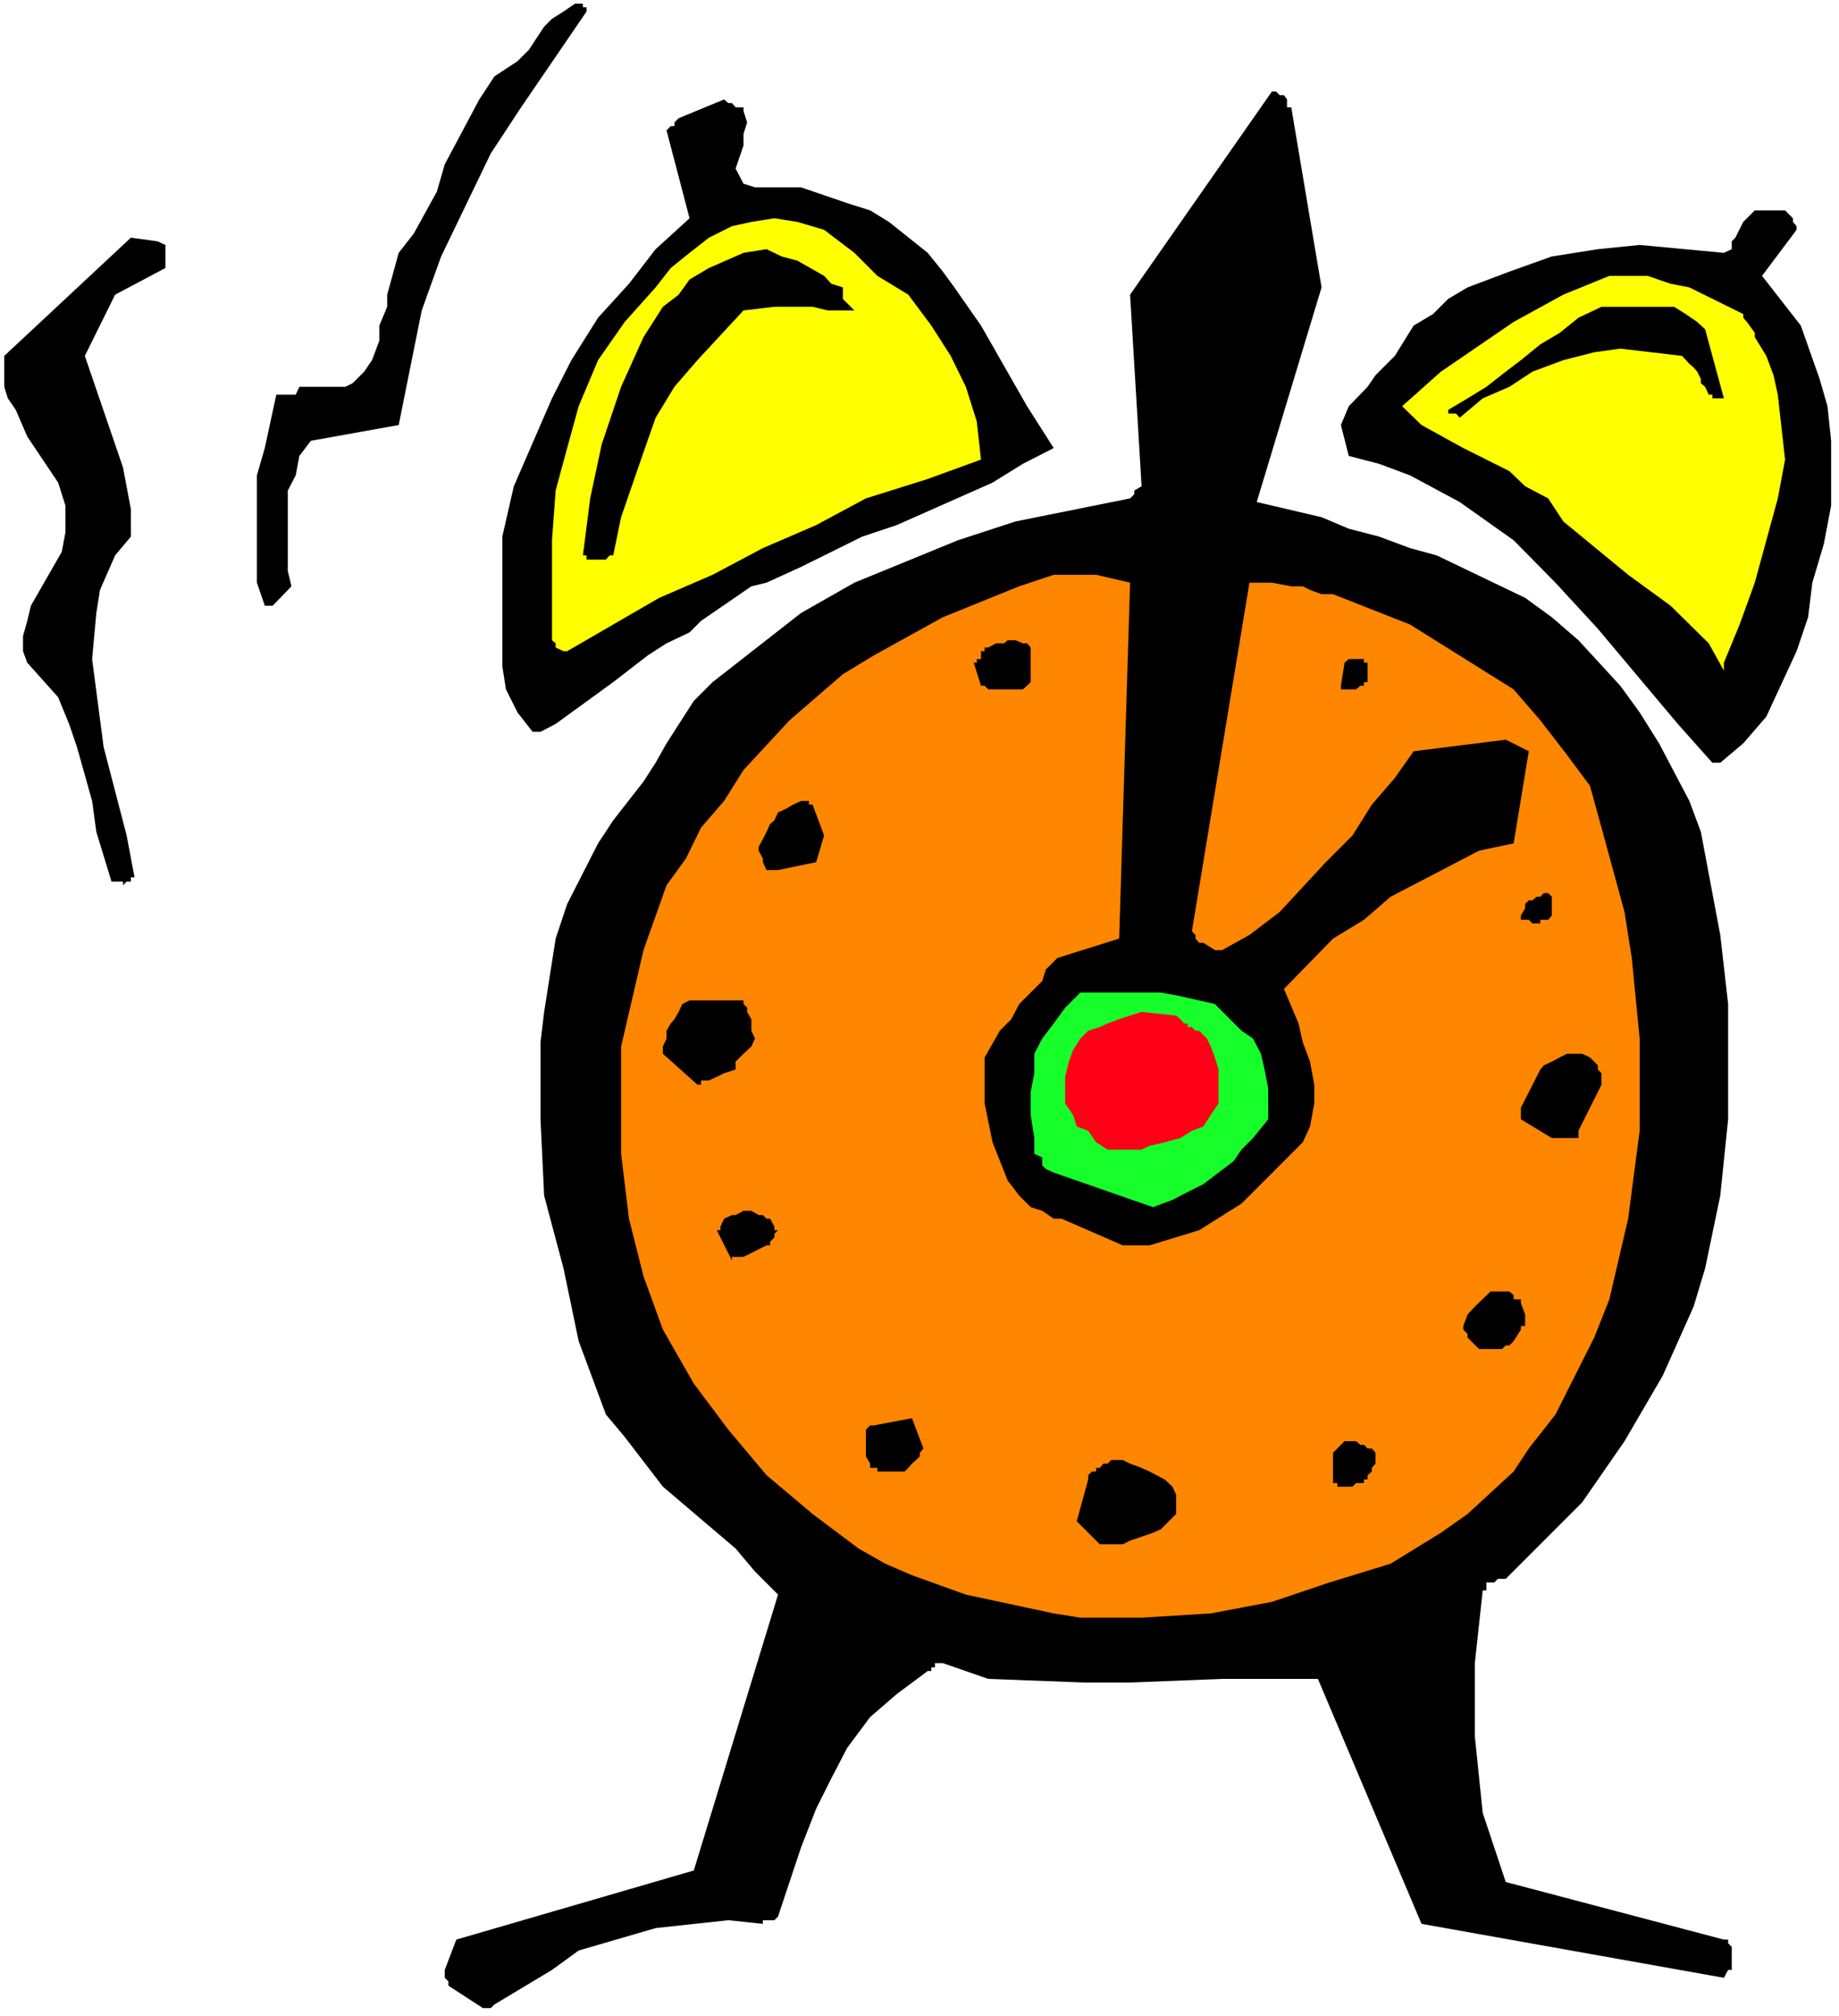 <?xml version="1.0" encoding="UTF-8" standalone="no"?>
<svg
   version="1.0"
   width="129.766mm"
   height="142.172mm"
   id="svg24"
   sodipodi:docname="Alarm Clock 37.wmf"
   xmlns:inkscape="http://www.inkscape.org/namespaces/inkscape"
   xmlns:sodipodi="http://sodipodi.sourceforge.net/DTD/sodipodi-0.dtd"
   xmlns="http://www.w3.org/2000/svg"
   xmlns:svg="http://www.w3.org/2000/svg">
  <rect width="100%" height="100%" fill="#333333" stroke="none"/>
  <sodipodi:namedview
     id="namedview24"
     pagecolor="#ffffff"
     bordercolor="#000000"
     borderopacity="0.25"
     inkscape:showpageshadow="2"
     inkscape:pageopacity="0.0"
     inkscape:pagecheckerboard="0"
     inkscape:deskcolor="#d1d1d1"
     inkscape:document-units="mm" />
  <defs
     id="defs1">
    <pattern
       id="WMFhbasepattern"
       patternUnits="userSpaceOnUse"
       width="6"
       height="6"
       x="0"
       y="0" />
  </defs>
  <path
     style="fill:#ffffff;fill-opacity:1;fill-rule:evenodd;stroke:none"
     d="M 0,537.343 H 490.455 V 0 H 0 Z"
     id="path1" />
  <path
     style="fill:#000000;fill-opacity:1;fill-rule:evenodd;stroke:none"
     d="m 131.865,534.273 15.352,-9.212 7.11,-5.171 20.523,-5.979 19.392,-2.101 9.211,0.97 v -0.97 h 3.07 l 0.97,-0.97 6.141,-18.423 4.04,-10.343 4.04,-8.08 4.202,-8.08 6.141,-8.242 7.11,-6.141 8.242,-6.141 h 0.97 v -0.97 h 0.97 v -1.131 h 2.101 l 12.12,4.202 25.694,0.97 h 12.12 l 24.563,-0.97 h 25.533 l 27.634,65.289 80.638,14.383 1.131,-2.101 h 0.97 v -6.141 l -0.97,-0.97 v -0.97 h -1.131 l -58.176,-15.353 -6.141,-18.423 -2.101,-20.362 v -19.554 l 2.101,-19.393 h 0.97 v -2.101 h 1.131 0.97 l 0.97,-0.97 h 2.101 l 20.362,-20.362 11.312,-16.322 10.181,-17.454 8.242,-18.423 3.07,-10.181 4.04,-19.393 2.101,-20.362 v -30.705 l -2.101,-18.423 -5.171,-27.473 -3.07,-8.242 -8.08,-15.353 -5.171,-8.242 -5.171,-7.111 -11.15,-12.121 -7.11,-6.141 -7.11,-5.171 -23.594,-11.312 -7.11,-1.939 -8.242,-3.071 -8.08,-2.101 -7.272,-3.071 -17.291,-4.04 17.291,-57.209 -8.08,-47.997 h -1.131 v -2.101 l -0.808,-1.131 h -1.131 l -0.97,-0.97 h -1.131 l -37.814,54.138 3.07,51.068 -1.939,1.131 v 0.97 l -1.131,1.131 -30.542,6.141 -15.352,5.01 -27.634,11.312 -14.221,8.08 -23.594,18.423 -5.01,5.01 -7.272,11.312 -2.909,5.171 -3.232,5.01 -8.08,10.343 -4.04,6.141 -8.242,16.161 -3.07,9.212 -3.07,19.554 -0.97,8.08 v 20.524 l 0.97,20.362 5.171,19.393 4.04,19.393 7.272,19.554 5.01,5.979 10.181,13.252 19.392,16.484 5.171,6.141 6.141,6.141 -22.462,73.531 -63.347,18.423 -3.07,8.08 v 2.101 l 0.97,0.97 v 1.131 l 9.211,5.979 h 2.101 z"
     id="path2" />
  <path
     style="fill:#ff8600;fill-opacity:1;fill-rule:evenodd;stroke:none"
     d="m 288.132,431.168 h 16.322 l 18.422,-1.131 16.322,-3.071 15.352,-5.171 16.322,-5.01 13.413,-8.242 7.11,-5.01 12.282,-11.312 4.04,-6.141 7.11,-9.05 10.342,-20.524 4.04,-10.181 5.01,-21.494 3.07,-23.433 v -24.564 l -2.101,-21.494 -1.939,-12.282 -6.141,-22.463 -3.07,-11.151 -6.141,-8.242 -7.11,-9.212 -7.11,-8.242 -27.634,-17.292 -20.523,-8.08 h -3.07 l -3.07,-1.131 -1.939,-0.97 h -3.07 l -5.171,-0.97 h -5.979 l -15.352,92.924 0.97,0.97 v 0.97 l 0.97,1.131 h 1.131 l 3.07,1.939 h 0.97 0.97 l 7.272,-4.04 8.08,-6.141 12.282,-13.252 7.11,-7.111 5.171,-8.242 6.141,-7.111 5.01,-7.111 24.563,-3.071 6.141,3.071 -4.04,24.564 -9.211,1.939 -23.594,12.282 -7.11,6.141 -8.242,5.01 -13.09,13.413 3.878,9.212 1.131,5.01 1.939,5.171 1.131,6.141 v 5.01 l -1.131,6.141 -1.939,4.202 -16.322,16.322 -11.312,7.111 -13.251,4.04 h -7.11 l -16.322,-7.111 h -2.101 l -3.07,-2.101 -3.07,-0.97 -3.07,-3.071 -3.07,-4.04 -4.04,-10.181 -2.101,-10.343 v -12.282 l 4.04,-7.111 3.07,-3.071 2.101,-4.04 6.141,-6.141 0.97,-3.071 3.07,-3.071 16.483,-5.171 2.909,-94.863 -9.05,-2.101 h -6.141 -5.171 l -9.211,3.071 -20.362,8.242 -18.422,10.181 -8.242,5.01 -14.221,12.282 -12.282,13.252 -5.171,8.242 -6.141,7.111 -4.04,8.242 -5.171,7.111 -6.141,17.292 -5.979,25.696 v 28.604 l 2.101,17.292 3.878,15.353 5.171,14.221 8.242,14.383 9.211,12.282 10.181,12.121 12.282,10.343 12.282,9.212 7.11,4.04 7.11,3.071 14.382,5.171 23.432,5.01 z"
     id="path3" />
  <path
     style="fill:#000000;fill-opacity:1;fill-rule:evenodd;stroke:none"
     d="m 294.273,411.613 h 5.171 l 1.939,-0.97 6.141,-2.101 2.101,-0.97 4.04,-4.04 v -5.171 l -0.97,-2.101 -2.101,-1.939 -4.04,-2.101 -2.101,-0.97 -3.07,-1.131 -1.939,-0.97 h -3.07 l -0.97,0.97 h -1.131 l -0.97,1.131 h -0.97 v 0.97 h -1.131 l -0.97,0.97 v 1.131 l -3.07,11.151 6.141,6.141 z"
     id="path4" />
  <path
     style="fill:#000000;fill-opacity:1;fill-rule:evenodd;stroke:none"
     d="m 357.62,396.26 h 0.97 1.131 0.97 l 0.97,-0.97 h 1.131 0.97 v -0.97 h 0.97 v -1.131 l 1.131,-0.97 v -0.97 l 0.97,-1.131 v -0.97 -0.97 -0.97 l -0.97,-1.131 h -1.131 l -0.97,-0.97 h -0.97 l -1.131,-0.97 h -0.97 -0.97 -1.131 l -0.97,0.97 -0.97,0.97 -1.131,1.131 v 0.97 0.97 0.97 1.131 0.97 2.101 0.97 h 1.131 v 0.97 z"
     id="path5" />
  <path
     style="fill:#000000;fill-opacity:1;fill-rule:evenodd;stroke:none"
     d="m 233.997,392.22 h 1.131 0.97 0.97 1.131 0.97 0.97 1.131 l 0.97,-0.97 0.97,-1.131 1.131,-0.97 0.97,-0.97 v -0.97 l 0.97,-1.131 -3.07,-8.08 -10.181,1.939 h -0.97 l -1.131,1.131 v 1.939 2.101 0.97 2.101 l 1.131,1.939 v 1.131 h 0.97 0.97 z"
     id="path6" />
  <path
     style="fill:#000000;fill-opacity:1;fill-rule:evenodd;stroke:none"
     d="m 397.536,359.576 h 3.07 l 0.97,-0.97 h 0.97 l 1.131,-1.131 1.939,-3.071 v -0.97 h 1.131 v -3.071 l -1.131,-3.071 v -0.97 h -1.939 v -1.131 l -1.131,-0.97 h -5.01 l -4.202,4.04 -1.939,2.101 -1.131,3.071 v 0.97 l 1.131,1.131 v 0.97 l 3.07,3.071 z"
     id="path7" />
  <path
     style="fill:#000000;fill-opacity:1;fill-rule:evenodd;stroke:none"
     d="m 198.283,335.011 6.141,-3.071 h 0.97 v -0.97 l 1.131,-1.131 v -0.97 l 0.97,-0.97 h -0.97 V 326.931 l -1.131,-2.101 h -0.97 l -0.97,-0.97 h -1.131 l -1.939,-1.131 h -1.131 -0.97 l -2.101,1.131 h -0.97 l -2.101,0.97 -0.97,2.101 v 0.97 h -0.97 l 4.04,8.08 v -0.97 h 0.97 z"
     id="path8" />
  <path
     style="fill:#16ff2b;fill-opacity:1;fill-rule:evenodd;stroke:none"
     d="m 307.524,321.76 5.171,-1.939 4.04,-2.101 4.202,-2.101 4.04,-3.071 4.04,-3.071 2.101,-3.071 3.07,-3.071 4.04,-5.01 v -4.202 -4.04 l -0.97,-5.01 -0.97,-4.202 -2.101,-4.04 -3.07,-2.101 -4.04,-4.04 -3.07,-3.071 -4.202,-0.97 -5.01,-1.131 -5.171,-0.97 h -4.04 -4.202 -4.04 -5.01 -4.202 l -4.04,4.04 -3.07,4.202 -3.07,4.04 -2.101,4.04 v 5.171 l -0.97,5.01 v 6.141 l 0.97,6.141 v 1.131 1.939 1.131 l 2.101,0.97 v 0.97 1.131 l 0.97,0.97 2.101,0.97 z"
     id="path9" />
  <path
     style="fill:#ff0016;fill-opacity:1;fill-rule:evenodd;stroke:none"
     d="m 296.374,306.407 h 3.07 5.01 l 2.101,-0.97 4.04,-0.97 4.202,-1.131 3.07,-1.939 3.07,-1.131 1.939,-3.071 2.101,-3.071 v -3.071 -4.04 -1.939 l -0.97,-3.232 -1.131,-2.909 -0.97,-2.101 -2.101,-2.101 h -0.97 l -0.97,-0.97 h -1.131 v -0.97 h -0.97 l -0.97,-1.131 -1.131,-0.97 -9.211,-0.97 -3.07,0.97 -2.909,0.97 -3.07,1.131 -2.101,0.97 -3.07,0.97 -2.101,2.101 -1.939,3.071 -1.131,3.071 -0.97,4.04 v 3.071 4.04 l 2.101,3.071 0.97,3.071 3.07,1.131 2.101,3.071 3.07,1.939 z"
     id="path10" />
  <path
     style="fill:#000000;fill-opacity:1;fill-rule:evenodd;stroke:none"
     d="m 416.928,303.336 h 0.97 1.131 0.97 0.97 v -1.939 l 6.141,-12.282 v -1.131 -0.97 -0.97 l -0.97,-0.97 v -1.131 l -0.97,-0.97 -1.131,-1.131 -2.101,-0.97 h -1.939 -2.101 l -1.939,0.97 -2.101,1.131 -2.101,0.97 -0.97,1.131 -5.171,10.181 v 0.97 0.97 1.131 l 8.242,5.01 h 0.97 1.131 z"
     id="path11" />
  <path
     style="fill:#000000;fill-opacity:1;fill-rule:evenodd;stroke:none"
     d="m 186.971,287.984 h 2.101 l 2.101,-0.97 1.939,-0.97 3.07,-0.97 v -2.101 l 2.101,-2.101 2.101,-1.939 0.97,-2.101 -0.97,-2.101 v -1.939 -1.131 l -1.131,-1.939 v -1.131 l -0.97,-0.97 v -0.97 h -14.382 l -1.939,0.97 -0.97,2.101 -1.131,1.939 -0.97,1.131 -1.131,1.939 v 2.101 l -0.97,2.101 v 1.939 l 9.211,8.242 h 0.97 z"
     id="path12" />
  <path
     style="fill:#000000;fill-opacity:1;fill-rule:evenodd;stroke:none"
     d="m 408.686,246.127 h 1.131 0.97 v -0.97 h 0.97 1.131 l 0.97,-1.131 v -0.97 -0.97 -1.131 -0.97 -0.97 l -0.97,-0.97 h -1.131 l -0.97,0.97 h -0.97 l -1.131,0.97 h -0.97 l -0.97,0.97 v 1.131 l -1.131,1.939 v 1.131 h 1.131 0.97 z"
     id="path13" />
  <path
     style="fill:#000000;fill-opacity:1;fill-rule:evenodd;stroke:none"
     d="m 32.805,235.946 0.97,-0.97 h 1.131 v -1.131 h 0.97 l -2.101,-11.151 -6.141,-23.595 -3.07,-23.433 1.131,-12.282 0.97,-6.141 4.04,-9.212 4.202,-5.01 v -7.272 L 32.805,124.599 22.624,94.863 30.704,78.541 44.117,71.43 V 70.461 69.491 66.42 65.289 L 42.016,64.32 34.906,63.35 1.131,94.863 v 8.242 l 0.97,3.071 2.101,3.071 3.07,7.111 8.242,12.282 1.939,6.141 v 7.111 l -0.97,5.171 -8.242,14.383 -0.97,4.04 -1.131,4.04 v 4.04 l 1.131,3.071 8.242,9.212 2.909,7.111 2.101,6.141 4.04,14.383 1.131,8.242 4.04,13.252 h 3.07 z"
     id="path14" />
  <path
     style="fill:#000000;fill-opacity:1;fill-rule:evenodd;stroke:none"
     d="m 207.494,231.906 10.181,-2.101 2.101,-7.111 -3.07,-8.242 h -0.97 v -0.97 h -1.131 -0.97 l -2.101,0.97 -1.939,1.131 -2.101,0.97 -0.97,2.101 -1.131,0.97 -0.97,2.101 -0.97,1.939 -1.131,2.101 v 0.97 l 1.131,2.101 v 0.97 l 0.97,2.101 h 0.97 1.131 z"
     id="path15" />
  <path
     style="fill:#000000;fill-opacity:1;fill-rule:evenodd;stroke:none"
     d="m 458.782,203.302 6.141,-5.171 6.141,-7.111 8.08,-17.454 3.07,-9.05 1.131,-9.212 3.07,-10.343 1.939,-10.181 V 117.488 l -0.97,-9.212 -2.101,-7.272 -5.01,-14.221 -10.342,-13.252 9.211,-12.282 v -0.97 l -0.97,-1.131 v -0.97 l -2.101,-2.101 h -0.97 -0.97 -6.141 l -3.07,3.071 -2.101,4.202 -0.97,0.97 v 2.101 l -2.101,0.97 -22.462,-2.101 -11.15,1.131 -12.282,1.939 -11.312,4.04 -11.15,4.202 -5.171,3.071 -4.04,4.04 -5.171,3.071 -5.01,8.08 -5.171,5.171 -2.101,3.071 -5.01,5.171 -2.101,5.01 2.101,8.242 8.08,2.101 8.242,3.071 13.251,7.111 14.382,10.181 11.15,11.312 11.312,12.282 21.331,25.372 9.211,10.343 z"
     id="path16" />
  <path
     style="fill:#000000;fill-opacity:1;fill-rule:evenodd;stroke:none"
     d="m 144.147,195.06 4.04,-2.101 15.352,-11.151 9.211,-7.111 5.01,-3.232 6.141,-2.909 3.07,-3.071 13.413,-9.212 4.04,-0.97 9.211,-4.202 16.322,-8.08 9.211,-3.071 25.533,-11.312 8.08,-5.01 8.242,-4.202 -7.11,-11.151 -12.282,-21.494 -7.11,-10.181 -3.07,-4.202 -4.04,-5.01 -10.342,-8.242 -5.01,-3.071 -6.141,-1.939 -12.282,-4.202 h -12.282 l -3.07,-0.97 -2.101,-4.04 2.101,-6.141 v -3.071 l 0.97,-3.071 -0.97,-3.071 v -0.97 h -2.101 l -0.97,-1.131 h -0.97 l -1.131,-0.97 -12.12,5.01 -1.131,1.131 v 0.97 h -0.97 l -1.131,1.131 6.141,23.433 -9.05,8.242 -7.11,9.212 -8.242,9.05 -7.11,11.312 -5.171,10.181 -10.181,23.433 -3.07,13.413 v 34.584 l 0.97,6.141 3.07,6.141 4.04,5.171 z"
     id="path17" />
  <path
     style="fill:#000000;fill-opacity:1;fill-rule:evenodd;stroke:none"
     d="m 264.7,183.747 h 0.97 0.97 1.131 0.97 0.97 1.131 1.939 l 1.131,-0.97 0.97,-0.97 v -2.101 -0.97 -2.101 -1.939 -2.101 l -0.97,-1.131 h -1.131 l -1.939,-0.808 h -2.101 l -0.97,0.808 h -2.101 l -2.101,1.131 h -0.97 v 0.97 h -0.97 v 1.131 0.97 h -1.131 v 0.97 h -0.808 l 1.939,6.141 h 0.97 l 0.97,0.97 z"
     id="path18" />
  <path
     style="fill:#000000;fill-opacity:1;fill-rule:evenodd;stroke:none"
     d="m 359.721,183.747 h 0.97 0.97 l 1.131,-0.97 h 0.97 v -0.97 h 0.97 v -2.101 -0.97 -1.131 -0.97 h -0.97 v -0.97 h -0.97 -1.131 -0.97 -0.97 l -1.131,0.97 -0.97,6.141 v 0.97 h 0.97 z"
     id="path19" />
  <path
     style="fill:#ffff00;fill-opacity:1;fill-rule:evenodd;stroke:none"
     d="m 459.751,176.636 4.202,-10.181 4.04,-11.151 6.141,-22.463 1.939,-10.343 -1.939,-17.292 -1.131,-5.171 -1.939,-5.171 -3.07,-5.01 v -1.131 l -2.101,-2.909 -0.97,-1.131 v -0.97 l -14.382,-7.111 -5.01,-0.97 -6.141,-2.101 h -10.181 l -12.282,5.01 -13.251,7.272 -19.392,13.252 -10.342,9.212 5.171,5.01 11.15,6.141 12.282,6.141 4.202,4.04 6.141,3.232 4.04,6.141 17.291,14.221 11.312,8.242 10.181,10.02 4.04,7.272 z"
     id="path20" />
  <path
     style="fill:#ffff00;fill-opacity:1;fill-rule:evenodd;stroke:none"
     d="m 151.257,173.566 12.282,-7.111 12.282,-7.111 14.221,-6.141 13.413,-7.111 14.221,-6.141 13.251,-7.111 16.483,-5.171 14.221,-5.171 -1.131,-10.181 -2.909,-9.212 -4.04,-8.242 -5.171,-8.08 -6.141,-8.242 -8.242,-5.01 -6.141,-6.141 -8.08,-6.141 -7.11,-2.101 -6.141,-0.97 -6.141,0.97 -5.171,1.131 -6.141,3.071 -5.171,4.04 -5.01,4.04 -4.04,5.171 -8.242,9.212 -7.11,10.181 -5.171,12.282 -3.07,11.151 -3.07,11.312 -0.97,13.252 v 12.282 13.252 1.131 l 0.97,0.808 v 1.131 l 2.101,0.97 z"
     id="path21" />
  <path
     style="fill:#000000;fill-opacity:1;fill-rule:evenodd;stroke:none"
     d="m 71.589,161.445 h 1.131 l 5.01,-5.171 -0.97,-4.04 v -21.494 l 2.101,-4.04 0.97,-5.171 3.07,-4.04 23.432,-4.202 6.141,-30.544 5.171,-14.383 13.251,-27.473 8.08,-12.282 17.453,-25.534 V 1.939 h -0.97 V 0.97 h -2.101 l -3.07,2.101 -3.07,1.939 -2.101,2.101 -4.04,6.141 -3.07,3.071 -6.141,4.04 -4.04,6.141 -9.211,17.292 -2.101,7.272 -6.141,11.151 -4.04,5.171 -3.07,11.151 v 3.232 l -2.101,5.01 v 4.04 l -1.939,5.171 -2.101,3.071 -3.07,3.071 -1.939,0.97 H 88.88 86.941 79.83 l -0.97,2.101 h -2.101 -0.97 -2.101 l -3.07,14.221 -2.101,7.272 v 28.604 l 2.101,6.141 z"
     id="path22" />
  <path
     style="fill:#000000;fill-opacity:1;fill-rule:evenodd;stroke:none"
     d="m 157.398,149.163 h 4.202 l 0.97,-1.131 h 0.97 l 2.101,-10.181 5.979,-17.292 3.232,-9.212 5.01,-8.242 6.141,-7.111 12.282,-13.252 8.242,-0.97 h 4.04 3.07 3.07 l 4.04,0.97 h 7.11 l -3.07,-3.071 v -3.071 l -3.07,-0.97 -1.939,-2.101 -7.11,-4.04 -4.202,-1.131 -4.04,-1.939 -6.141,0.97 -9.211,4.04 -5.171,3.071 -2.909,4.04 -4.202,3.232 -5.171,8.08 -5.979,13.252 -5.171,15.353 -3.07,14.383 -1.939,15.191 h 0.97 v 1.131 z"
     id="path23" />
  <path
     style="fill:#000000;fill-opacity:1;fill-rule:evenodd;stroke:none"
     d="m 389.294,111.347 6.141,-5.171 7.11,-3.071 6.141,-4.04 8.242,-3.071 8.242,-2.101 6.949,-0.97 8.242,0.97 8.242,0.97 1.939,2.101 1.131,0.97 0.97,1.131 0.97,1.939 v 1.131 l 1.131,0.97 0.97,2.101 h 0.97 v 0.97 h 2.101 0.97 l -5.01,-18.423 -2.101,-1.939 -3.07,-2.101 -3.07,-1.939 h -4.04 -4.202 -4.04 -4.04 -3.07 l -6.141,2.909 -5.01,4.04 -5.171,3.071 -5.171,4.202 -4.04,3.071 -5.171,4.04 -5.01,3.071 -5.171,3.071 v 0.97 h 0.97 1.131 z"
     id="path24" />
</svg>
